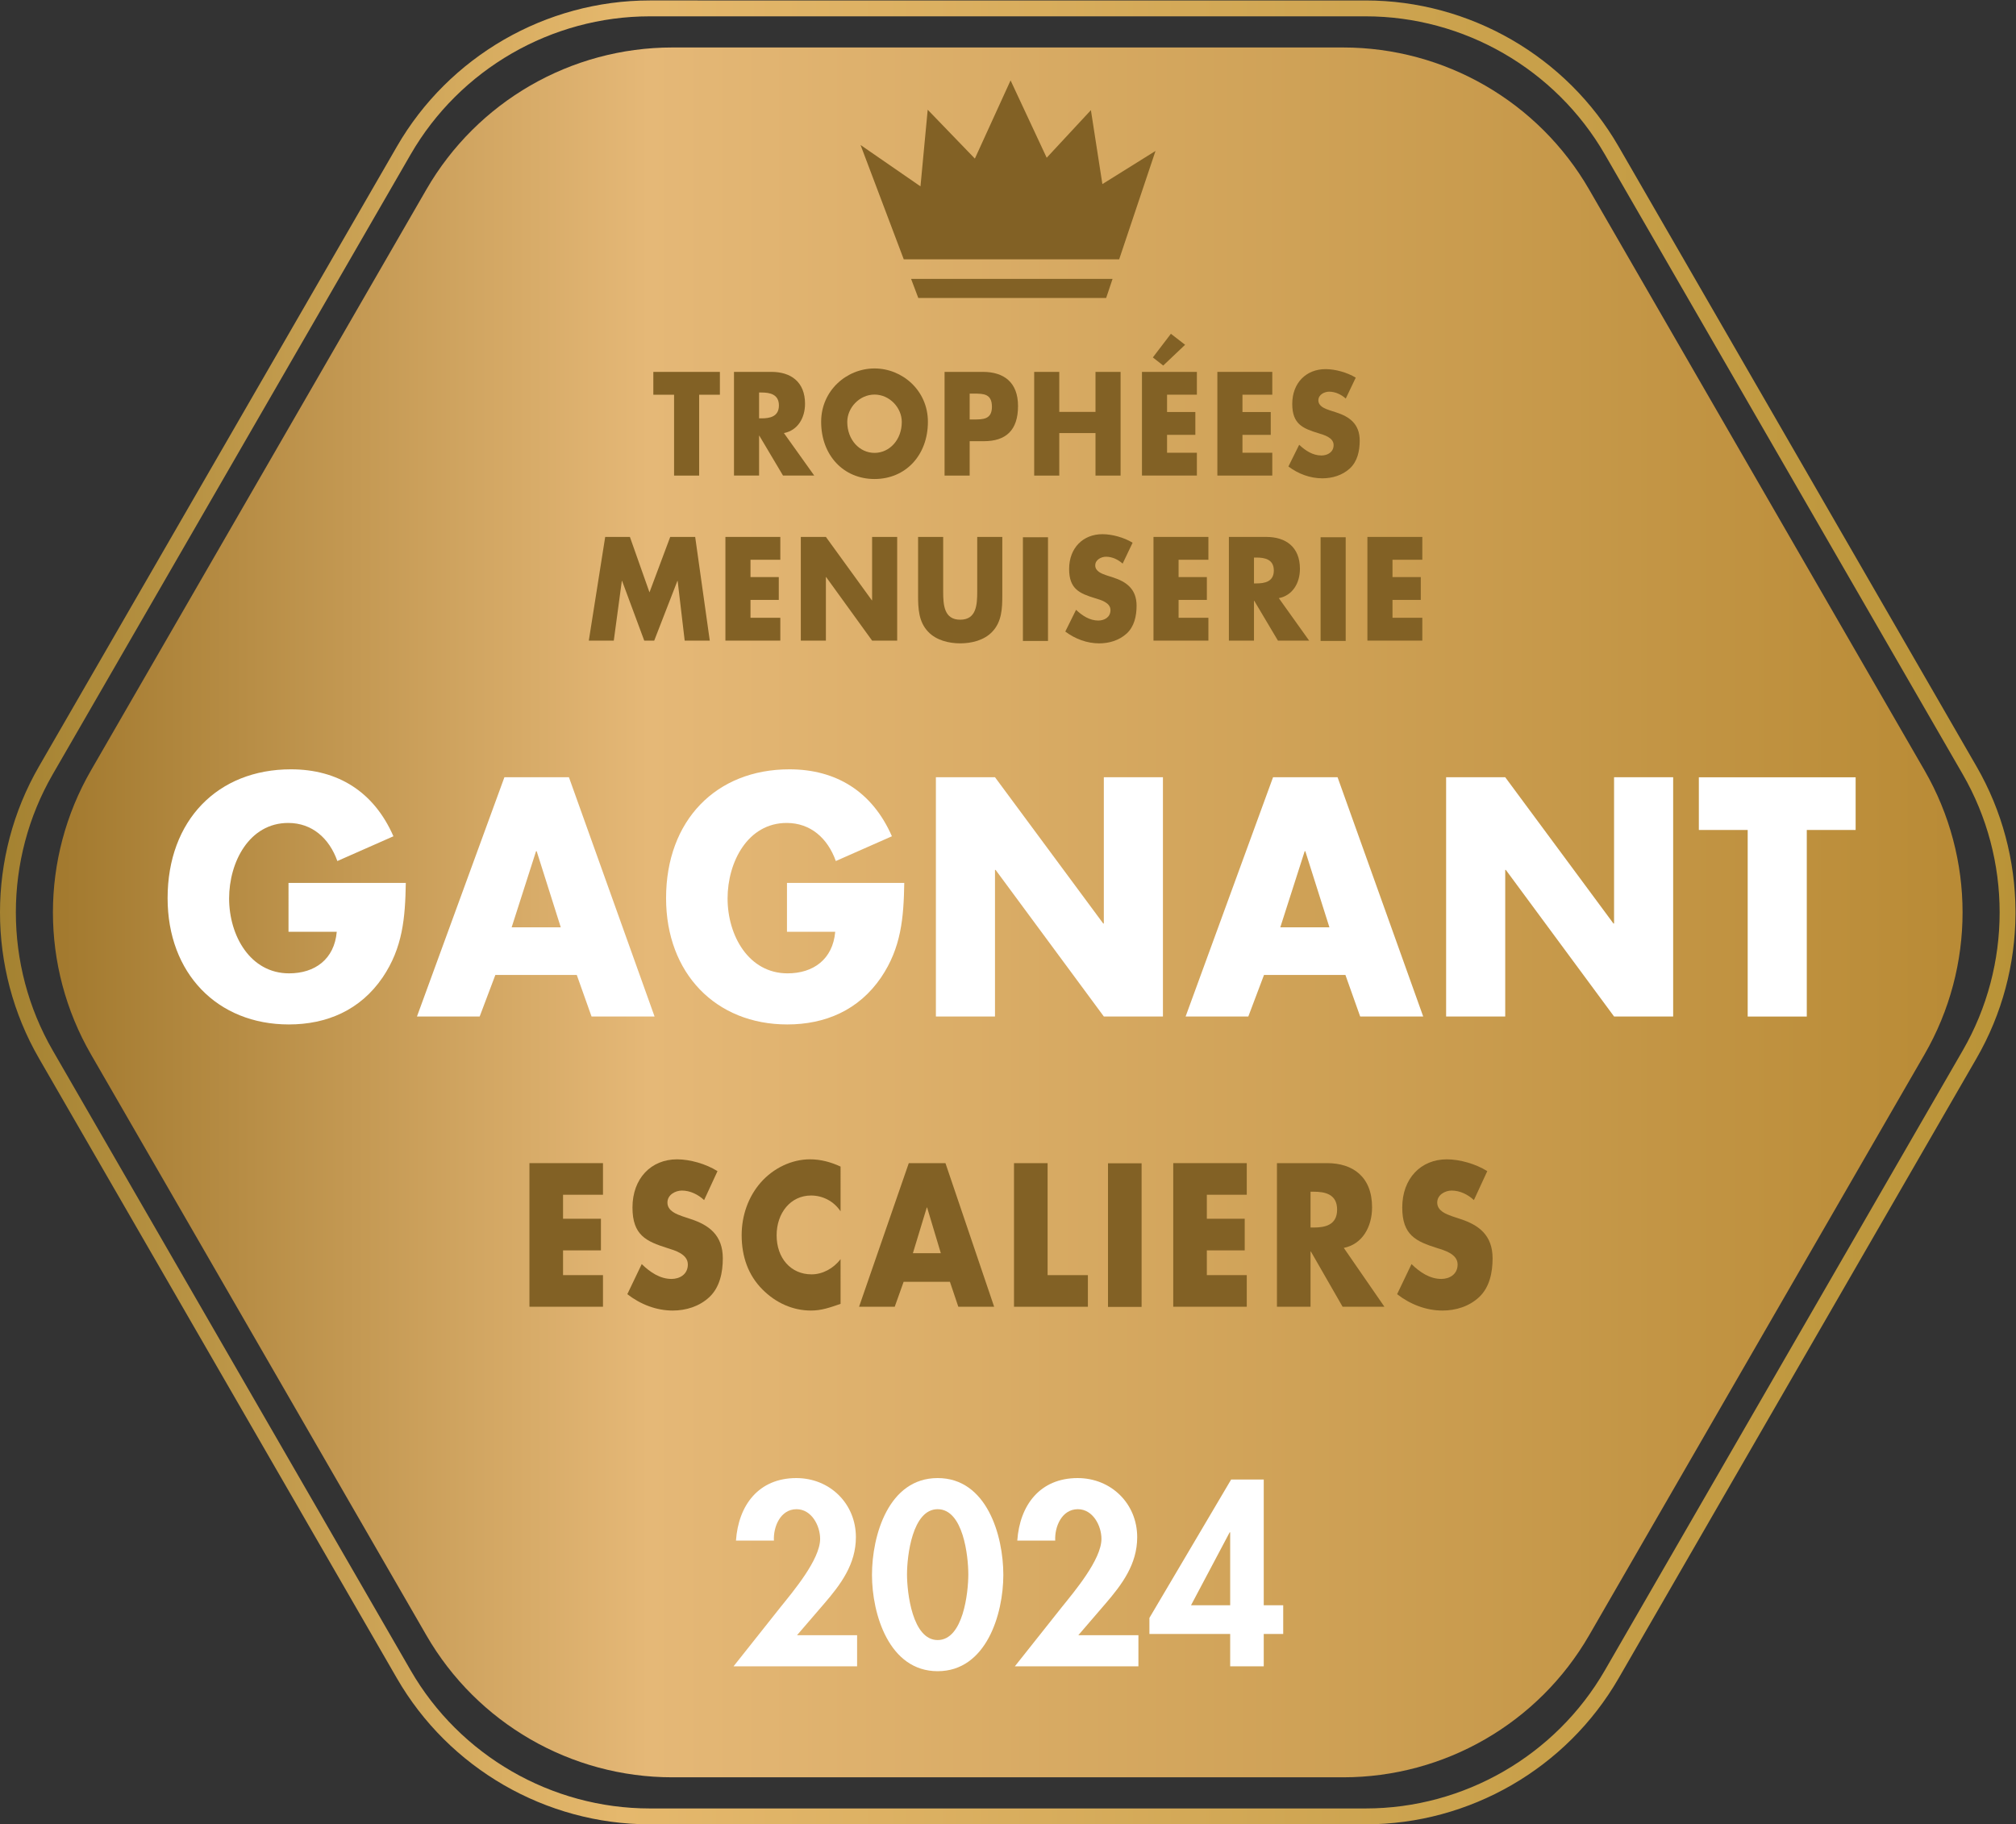 <?xml version="1.0" encoding="UTF-8" standalone="no"?>
<!-- Created with Inkscape (http://www.inkscape.org/) -->

<svg
   version="1.1"
   id="svg1"
   width="254.045"
   height="229.9"
   viewBox="0 0 254.045 229.9"
   sodipodi:docname="winnaar_trappen_fr.svg"
   inkscape:version="1.3.2 (091e20e, 2023-11-25, custom)"
   xmlns:inkscape="http://www.inkscape.org/namespaces/inkscape"
   xmlns:sodipodi="http://sodipodi.sourceforge.net/DTD/sodipodi-0.dtd"
   xmlns="http://www.w3.org/2000/svg"
   xmlns:svg="http://www.w3.org/2000/svg">
  <rect x="0" y="0" width="254.045" height="229.9" fill="#333333" stroke="none"/>
  <defs
     id="defs1">
    <linearGradient
       x1="0"
       y1="0"
       x2="1"
       y2="0"
       gradientUnits="userSpaceOnUse"
       gradientTransform="matrix(180.526,0,0,-180.526,5.004,86.212)"
       spreadMethod="pad"
       id="linearGradient3">
      <stop
         style="stop-opacity:1;stop-color:#a37a2f"
         offset="0"
         id="stop1" />
      <stop
         style="stop-opacity:1;stop-color:#e5b877"
         offset="0.31"
         id="stop2" />
      <stop
         style="stop-opacity:1;stop-color:#b98b36"
         offset="1"
         id="stop3" />
    </linearGradient>
    <linearGradient
       x1="0"
       y1="0"
       x2="1"
       y2="0"
       gradientUnits="userSpaceOnUse"
       gradientTransform="matrix(190.534,0,0,-190.534,0,86.212)"
       spreadMethod="pad"
       id="linearGradient6">
      <stop
         style="stop-opacity:1;stop-color:#a38130"
         offset="0"
         id="stop4" />
      <stop
         style="stop-opacity:1;stop-color:#e5b86d"
         offset="0.31"
         id="stop5" />
      <stop
         style="stop-opacity:1;stop-color:#b99337"
         offset="1"
         id="stop6" />
    </linearGradient>
    <clipPath
       clipPathUnits="userSpaceOnUse"
       id="clipPath8">
      <path
         d="M 0,172.425 H 190.534 V 0 H 0 Z"
         transform="translate(-38.353,-88.976)"
         id="path8" />
    </clipPath>
    <clipPath
       clipPathUnits="userSpaceOnUse"
       id="clipPath10">
      <path
         d="M 0,172.425 H 190.534 V 0 H 0 Z"
         transform="translate(-50.721,-91.976)"
         id="path10" />
    </clipPath>
    <clipPath
       clipPathUnits="userSpaceOnUse"
       id="clipPath12">
      <path
         d="M 0,172.425 H 190.534 V 0 H 0 Z"
         transform="translate(-85.463,-88.976)"
         id="path12" />
    </clipPath>
    <clipPath
       clipPathUnits="userSpaceOnUse"
       id="clipPath14">
      <path
         d="M 0,172.425 H 190.534 V 0 H 0 Z"
         transform="translate(-88.452,-98.966)"
         id="path14" />
    </clipPath>
    <clipPath
       clipPathUnits="userSpaceOnUse"
       id="clipPath16">
      <path
         d="M 0,172.425 H 190.534 V 0 H 0 Z"
         transform="translate(-123.366,-91.976)"
         id="path16" />
    </clipPath>
    <clipPath
       clipPathUnits="userSpaceOnUse"
       id="clipPath18">
      <path
         d="M 0,172.425 H 190.534 V 0 H 0 Z"
         transform="translate(-136.674,-98.966)"
         id="path18" />
    </clipPath>
    <clipPath
       clipPathUnits="userSpaceOnUse"
       id="clipPath20">
      <path
         d="M 0,172.425 H 190.534 V 0 H 0 Z"
         transform="translate(-170.761,-76.346)"
         id="path20" />
    </clipPath>
    <clipPath
       clipPathUnits="userSpaceOnUse"
       id="clipPath22">
      <path
         d="M 0,172.425 H 190.534 V 0 H 0 Z"
         transform="translate(-81.005,-17.874)"
         id="path22" />
    </clipPath>
    <clipPath
       clipPathUnits="userSpaceOnUse"
       id="clipPath24">
      <path
         d="M 0,172.425 H 190.534 V 0 H 0 Z"
         transform="translate(-85.722,-23.622)"
         id="path24" />
    </clipPath>
    <clipPath
       clipPathUnits="userSpaceOnUse"
       id="clipPath26">
      <path
         d="M 0,172.425 H 190.534 V 0 H 0 Z"
         transform="translate(-107.593,-17.874)"
         id="path26" />
    </clipPath>
    <clipPath
       clipPathUnits="userSpaceOnUse"
       id="clipPath28">
      <path
         d="M 0,172.425 H 190.534 V 0 H 0 Z"
         transform="translate(-116.265,-27.601)"
         id="path28" />
    </clipPath>
    <clipPath
       clipPathUnits="userSpaceOnUse"
       id="clipPath30">
      <path
         d="M 0,172.425 H 190.534 V 0 H 0 Z"
         transform="translate(-66.078,-127.475)"
         id="path30" />
    </clipPath>
    <clipPath
       clipPathUnits="userSpaceOnUse"
       id="clipPath32">
      <path
         d="M 0,172.425 H 190.534 V 0 H 0 Z"
         transform="translate(-71.741,-132.883)"
         id="path32" />
    </clipPath>
    <clipPath
       clipPathUnits="userSpaceOnUse"
       id="clipPath34">
      <path
         d="M 0,172.425 H 190.534 V 0 H 0 Z"
         transform="translate(-80.076,-132.546)"
         id="path34" />
    </clipPath>
    <clipPath
       clipPathUnits="userSpaceOnUse"
       id="clipPath36">
      <path
         d="M 0,172.425 H 190.534 V 0 H 0 Z"
         transform="translate(-91.644,-132.78)"
         id="path36" />
    </clipPath>
    <clipPath
       clipPathUnits="userSpaceOnUse"
       id="clipPath38">
      <path
         d="M 0,172.425 H 190.534 V 0 H 0 Z"
         transform="translate(-103.536,-133.494)"
         id="path38" />
    </clipPath>
    <clipPath
       clipPathUnits="userSpaceOnUse"
       id="clipPath40">
      <path
         d="M 0,172.425 H 190.534 V 0 H 0 Z"
         transform="translate(-109.936,-137.876)"
         id="path40" />
    </clipPath>
    <clipPath
       clipPathUnits="userSpaceOnUse"
       id="clipPath42">
      <path
         d="M 0,172.425 H 190.534 V 0 H 0 Z"
         transform="translate(-117.426,-135.119)"
         id="path42" />
    </clipPath>
    <clipPath
       clipPathUnits="userSpaceOnUse"
       id="clipPath44">
      <path
         d="M 0,172.425 H 190.534 V 0 H 0 Z"
         transform="translate(-127.189,-134.756)"
         id="path44" />
    </clipPath>
    <clipPath
       clipPathUnits="userSpaceOnUse"
       id="clipPath46">
      <path
         d="M 0,172.425 H 190.534 V 0 H 0 Z"
         transform="translate(-57.197,-121.677)"
         id="path46" />
    </clipPath>
    <clipPath
       clipPathUnits="userSpaceOnUse"
       id="clipPath48">
      <path
         d="M 0,172.425 H 190.534 V 0 H 0 Z"
         transform="translate(-70.931,-119.52)"
         id="path48" />
    </clipPath>
    <clipPath
       clipPathUnits="userSpaceOnUse"
       id="clipPath50">
      <path
         d="M 0,172.425 H 190.534 V 0 H 0 Z"
         transform="translate(-75.685,-121.677)"
         id="path50" />
    </clipPath>
    <clipPath
       clipPathUnits="userSpaceOnUse"
       id="clipPath52">
      <path
         d="M 0,172.425 H 190.534 V 0 H 0 Z"
         transform="translate(-94.729,-121.677)"
         id="path52" />
    </clipPath>
    <clipPath
       clipPathUnits="userSpaceOnUse"
       id="clipPath54">
      <path
         d="M 0,172.425 H 190.534 V 0 H 0 Z"
         id="path54" />
    </clipPath>
    <clipPath
       clipPathUnits="userSpaceOnUse"
       id="clipPath56">
      <path
         d="M 0,172.425 H 190.534 V 0 H 0 Z"
         transform="translate(-106.102,-119.156)"
         id="path56" />
    </clipPath>
    <clipPath
       clipPathUnits="userSpaceOnUse"
       id="clipPath58">
      <path
         d="M 0,172.425 H 190.534 V 0 H 0 Z"
         transform="translate(-111.389,-119.52)"
         id="path58" />
    </clipPath>
    <clipPath
       clipPathUnits="userSpaceOnUse"
       id="clipPath60">
      <path
         d="M 0,172.425 H 190.534 V 0 H 0 Z"
         transform="translate(-118.515,-117.283)"
         id="path60" />
    </clipPath>
    <clipPath
       clipPathUnits="userSpaceOnUse"
       id="clipPath62">
      <path
         d="M 0,172.425 H 190.534 V 0 H 0 Z"
         id="path62" />
    </clipPath>
    <clipPath
       clipPathUnits="userSpaceOnUse"
       id="clipPath64">
      <path
         d="M 0,172.425 H 190.534 V 0 H 0 Z"
         transform="translate(-131.607,-119.52)"
         id="path64" />
    </clipPath>
    <clipPath
       clipPathUnits="userSpaceOnUse"
       id="clipPath66">
      <path
         d="M 0,172.425 H 190.534 V 0 H 0 Z"
         transform="translate(-53.214,-59.504)"
         id="path66" />
    </clipPath>
    <clipPath
       clipPathUnits="userSpaceOnUse"
       id="clipPath68">
      <path
         d="M 0,172.425 H 190.534 V 0 H 0 Z"
         transform="translate(-66.547,-58.999)"
         id="path68" />
    </clipPath>
    <clipPath
       clipPathUnits="userSpaceOnUse"
       id="clipPath70">
      <path
         d="M 0,172.425 H 190.534 V 0 H 0 Z"
         transform="translate(-79.442,-57.937)"
         id="path70" />
    </clipPath>
    <clipPath
       clipPathUnits="userSpaceOnUse"
       id="clipPath72">
      <path
         d="M 0,172.425 H 190.534 V 0 H 0 Z"
         transform="translate(-87.623,-58.297)"
         id="path72" />
    </clipPath>
    <clipPath
       clipPathUnits="userSpaceOnUse"
       id="clipPath74">
      <path
         d="M 0,172.425 H 190.534 V 0 H 0 Z"
         transform="translate(-99.011,-51.905)"
         id="path74" />
    </clipPath>
    <clipPath
       clipPathUnits="userSpaceOnUse"
       id="clipPath76">
      <path
         d="M 0,172.425 H 190.534 V 0 H 0 Z"
         id="path76" />
    </clipPath>
    <clipPath
       clipPathUnits="userSpaceOnUse"
       id="clipPath78">
      <path
         d="M 0,172.425 H 190.534 V 0 H 0 Z"
         transform="translate(-114.06,-59.504)"
         id="path78" />
    </clipPath>
    <clipPath
       clipPathUnits="userSpaceOnUse"
       id="clipPath80">
      <path
         d="M 0,172.425 H 190.534 V 0 H 0 Z"
         transform="translate(-123.86,-56.406)"
         id="path80" />
    </clipPath>
    <clipPath
       clipPathUnits="userSpaceOnUse"
       id="clipPath82">
      <path
         d="M 0,172.425 H 190.534 V 0 H 0 Z"
         transform="translate(-139.301,-58.999)"
         id="path82" />
    </clipPath>
    <clipPath
       clipPathUnits="userSpaceOnUse"
       id="clipPath84">
      <path
         d="M 0,172.425 H 190.534 V 0 H 0 Z"
         transform="translate(-86.107,-146.067)"
         id="path84" />
    </clipPath>
    <clipPath
       clipPathUnits="userSpaceOnUse"
       id="clipPath86">
      <path
         d="M 0,172.425 H 190.534 V 0 H 0 Z"
         transform="translate(-105.774,-147.916)"
         id="path86" />
    </clipPath>
  </defs>
  <sodipodi:namedview
     id="namedview1"
     pagecolor="#ffffff"
     bordercolor="#000000"
     borderopacity="0.25"
     inkscape:showpageshadow="2"
     inkscape:pageopacity="0.0"
     inkscape:pagecheckerboard="0"
     inkscape:deskcolor="#d1d1d1"
     inkscape:zoom="3.5363202"
     inkscape:cx="127.10953"
     inkscape:cy="114.95"
     inkscape:window-width="1920"
     inkscape:window-height="1009"
     inkscape:window-x="1912"
     inkscape:window-y="-8"
     inkscape:window-maximized="1"
     inkscape:current-layer="layer-MC0">
    <inkscape:page
       x="0"
       y="0"
       inkscape:label="1"
       id="page1"
       width="254.045"
       height="229.9"
       margin="0"
       bleed="0" />
  </sodipodi:namedview>
  <g
     id="layer-MC0"
     inkscape:groupmode="layer"
     inkscape:label="Laag 1">
    <path
       id="path3"
       d="m 63.563,167.98 c -9.594,0 -18.46,-5.119 -23.257,-13.428 v 0 L 8.602,99.64 c -4.798,-8.309 -4.798,-18.546 0,-26.855 v 0 L 40.306,17.872 C 45.103,9.563 53.969,4.444 63.563,4.444 v 0 h 63.407 c 9.595,0 18.461,5.119 23.258,13.428 v 0 l 31.704,54.913 c 4.797,8.309 4.797,18.546 0,26.855 v 0 l -31.704,54.912 c -4.797,8.309 -13.663,13.428 -23.258,13.428 v 0 z"
       transform="matrix(1.333,0,0,-1.333,0,229.9)"
       style="fill:url(#linearGradient3);stroke:none" />
    <path
       id="path6"
       d="m 61.43,172.425 c -9.831,0 -18.991,-5.29 -23.906,-13.803 v 0 L 3.686,100.015 c -4.915,-8.514 -4.915,-19.091 0,-27.605 v 0 L 37.524,13.802 C 42.439,5.289 51.599,0 61.43,0 v 0 h 67.673 c 9.832,0 18.992,5.289 23.908,13.802 v 0 l 33.836,58.608 c 2.433,4.212 3.661,8.93 3.687,13.654 v 0 0.297 c -0.026,4.723 -1.254,9.441 -3.687,13.654 v 0 l -33.836,58.607 c -4.916,8.513 -14.076,13.803 -23.908,13.803 v 0 z M 38.822,14.553 4.985,73.16 c -4.648,8.051 -4.648,18.054 0,26.106 v 0 l 33.837,58.606 c 4.648,8.051 13.311,13.052 22.608,13.052 v 0 h 67.673 c 9.297,0 17.961,-5.001 22.609,-13.052 v 0 l 33.836,-58.606 c 4.649,-8.052 4.649,-18.055 0,-26.106 v 0 L 151.712,14.553 C 147.064,6.502 138.4,1.5 129.103,1.5 v 0 H 61.43 c -9.297,0 -17.96,5.002 -22.608,13.053"
       transform="matrix(1.333,0,0,-1.333,0,229.9)"
       style="fill:url(#linearGradient6);stroke:none" />
    <path
       id="path7"
       d="m 0,0 c -0.057,-3.3 -0.285,-6.12 -2.194,-8.939 -2.11,-3.09 -5.274,-4.44 -8.866,-4.44 -6.754,0 -11.458,4.83 -11.458,11.939 0,7.35 4.732,12.18 11.659,12.18 4.418,0 7.838,-2.1 9.69,-6.33 L -6.471,2.07 c -0.769,2.16 -2.393,3.6 -4.645,3.6 -3.677,0 -5.587,-3.69 -5.587,-7.14 0,-3.509 1.995,-7.079 5.672,-7.079 2.423,0 4.276,1.32 4.504,3.929 h -4.561 V 0 Z"
       style="fill:#ffffff;fill-opacity:1;fill-rule:nonzero;stroke:none"
       transform="matrix(1.333,0,0,-1.333,51.137,111.266)"
       clip-path="url(#clipPath8)" />
    <path
       id="path9"
       d="M 0,0 H -0.058 L -2.366,-7.2 H 2.28 Z m -3.905,-11.7 -1.483,-3.929 h -5.928 L -3.05,6.99 h 6.1 l 8.095,-22.619 H 5.187 L 3.791,-11.7 Z"
       style="fill:#ffffff;fill-opacity:1;fill-rule:nonzero;stroke:none"
       transform="matrix(1.333,0,0,-1.333,67.628,107.266)"
       clip-path="url(#clipPath10)" />
    <path
       id="path11"
       d="m 0,0 c -0.057,-3.3 -0.285,-6.12 -2.194,-8.939 -2.11,-3.09 -5.274,-4.44 -8.866,-4.44 -6.754,0 -11.458,4.83 -11.458,11.939 0,7.35 4.732,12.18 11.659,12.18 4.418,0 7.838,-2.1 9.69,-6.33 L -6.471,2.07 c -0.769,2.16 -2.393,3.6 -4.645,3.6 -3.677,0 -5.587,-3.69 -5.587,-7.14 0,-3.509 1.995,-7.079 5.672,-7.079 2.423,0 4.276,1.32 4.504,3.929 h -4.561 V 0 Z"
       style="fill:#ffffff;fill-opacity:1;fill-rule:nonzero;stroke:none"
       transform="matrix(1.333,0,0,-1.333,113.951,111.266)"
       clip-path="url(#clipPath12)" />
    <path
       id="path13"
       d="m 0,0 h 5.587 l 10.232,-13.83 h 0.057 V 0 h 5.587 V -22.619 H 15.876 L 5.644,-8.76 H 5.587 V -22.619 H 0 Z"
       style="fill:#ffffff;fill-opacity:1;fill-rule:nonzero;stroke:none"
       transform="matrix(1.333,0,0,-1.333,117.936,97.946)"
       clip-path="url(#clipPath14)" />
    <path
       id="path15"
       d="M 0,0 H -0.058 L -2.366,-7.2 H 2.28 Z m -3.905,-11.7 -1.483,-3.929 h -5.928 L -3.05,6.99 h 6.1 l 8.095,-22.619 H 5.187 L 3.791,-11.7 Z"
       style="fill:#ffffff;fill-opacity:1;fill-rule:nonzero;stroke:none"
       transform="matrix(1.333,0,0,-1.333,164.488,107.266)"
       clip-path="url(#clipPath16)" />
    <path
       id="path17"
       d="m 0,0 h 5.587 l 10.232,-13.83 h 0.057 V 0 h 5.587 V -22.619 H 15.876 L 5.644,-8.76 H 5.587 V -22.619 H 0 Z"
       style="fill:#ffffff;fill-opacity:1;fill-rule:nonzero;stroke:none"
       transform="matrix(1.333,0,0,-1.333,182.232,97.946)"
       clip-path="url(#clipPath18)" />
    <path
       id="path19"
       d="m 0,0 h -5.586 v 17.639 h -4.618 v 4.98 H 4.618 v -4.98 H 0 Z"
       style="fill:#ffffff;fill-opacity:1;fill-rule:nonzero;stroke:none"
       transform="matrix(1.333,0,0,-1.333,227.681,128.105)"
       clip-path="url(#clipPath20)" />
    <path
       id="path21"
       d="m 0,0 v -2.943 h -11.681 l 4.415,5.565 c 1.219,1.517 3.771,4.529 3.771,6.484 0,1.242 -0.805,2.806 -2.231,2.806 -1.517,0 -2.207,-1.656 -2.138,-2.967 h -3.587 c 0.229,3.334 2.138,5.91 5.703,5.91 3.173,0 5.634,-2.415 5.634,-5.588 0,-2.553 -1.426,-4.461 -3.013,-6.301 L -5.68,0 Z"
       style="fill:#ffffff;fill-opacity:1;fill-rule:nonzero;stroke:none"
       transform="matrix(1.333,0,0,-1.333,108.007,206.068)"
       clip-path="url(#clipPath22)" />
    <path
       id="path23"
       d="m 0,0 c 0,-1.725 0.506,-6.208 2.897,-6.208 2.415,0 2.898,4.483 2.898,6.208 0,1.748 -0.483,6.163 -2.898,6.163 C 0.506,6.163 0,1.748 0,0 m 9.106,-0.046 c 0,-3.702 -1.609,-9.106 -6.209,-9.106 -4.598,0 -6.208,5.404 -6.208,9.106 0,3.725 1.564,9.152 6.208,9.152 4.646,0 6.209,-5.427 6.209,-9.152"
       style="fill:#ffffff;fill-opacity:1;fill-rule:nonzero;stroke:none"
       transform="matrix(1.333,0,0,-1.333,114.296,198.404)"
       clip-path="url(#clipPath24)" />
    <path
       id="path25"
       d="m 0,0 v -2.943 h -11.682 l 4.415,5.565 c 1.219,1.517 3.772,4.529 3.772,6.484 0,1.242 -0.805,2.806 -2.231,2.806 -1.517,0 -2.208,-1.656 -2.138,-2.967 h -3.587 c 0.229,3.334 2.138,5.91 5.702,5.91 3.174,0 5.634,-2.415 5.634,-5.588 0,-2.553 -1.426,-4.461 -3.013,-6.301 L -5.68,0 Z"
       style="fill:#ffffff;fill-opacity:1;fill-rule:nonzero;stroke:none"
       transform="matrix(1.333,0,0,-1.333,143.457,206.068)"
       clip-path="url(#clipPath26)" />
    <path
       id="path27"
       d="M 0,0 H -0.046 L -3.702,-6.898 H 0 Z M 5.013,-6.898 V -9.612 H 3.173 V -12.67 H 0 v 3.058 h -7.635 v 1.518 L 0.092,4.99 H 3.173 V -6.898 Z"
       style="fill:#ffffff;fill-opacity:1;fill-rule:nonzero;stroke:none"
       transform="matrix(1.333,0,0,-1.333,155.02,193.099)"
       clip-path="url(#clipPath28)" />
    <path
       id="path29"
       d="M 0,0 H -2.371 V 7.644 H -4.332 V 9.802 H 1.96 V 7.644 H 0 Z"
       style="fill:#826125;fill-opacity:1;fill-rule:nonzero;stroke:none"
       transform="matrix(1.333,0,0,-1.333,88.104,59.933)"
       clip-path="url(#clipPath30)" />
    <path
       id="path31"
       d="m 0,0 h 0.229 c 0.775,0 1.646,0.156 1.646,1.222 0,1.066 -0.871,1.222 -1.646,1.222 H 0 Z M 5.215,-5.408 H 2.263 l -2.24,3.77 H 0 v -3.77 h -2.372 v 9.802 h 3.545 c 1.804,0 3.171,-0.923 3.171,-3.016 0,-1.352 -0.702,-2.522 -1.997,-2.769 z"
       style="fill:#826125;fill-opacity:1;fill-rule:nonzero;stroke:none"
       transform="matrix(1.333,0,0,-1.333,95.655,52.722)"
       clip-path="url(#clipPath32)" />
    <path
       id="path33"
       d="m 0,0 c 0,-1.69 1.161,-2.925 2.577,-2.925 1.416,0 2.577,1.235 2.577,2.925 0,1.352 -1.161,2.587 -2.577,2.587 C 1.161,2.587 0,1.352 0,0 m 7.623,0.013 c 0,-3.172 -2.117,-5.409 -5.046,-5.409 -2.928,0 -5.046,2.237 -5.046,5.409 0,2.964 2.42,5.044 5.046,5.044 2.626,0 5.046,-2.08 5.046,-5.044"
       style="fill:#826125;fill-opacity:1;fill-rule:nonzero;stroke:none"
       transform="matrix(1.333,0,0,-1.333,106.768,53.173)"
       clip-path="url(#clipPath34)" />
    <path
       id="path35"
       d="m 0,0 h 0.398 c 0.86,0 1.707,0 1.707,1.196 0,1.235 -0.787,1.248 -1.707,1.248 H 0 Z m -2.372,4.498 h 3.63 c 1.96,0 3.315,-0.975 3.315,-3.224 0,-2.314 -1.161,-3.328 -3.23,-3.328 H 0 v -3.25 h -2.372 z"
       style="fill:#826125;fill-opacity:1;fill-rule:nonzero;stroke:none"
       transform="matrix(1.333,0,0,-1.333,122.191,52.861)"
       clip-path="url(#clipPath36)" />
    <path
       id="path37"
       d="M 0,0 V 3.783 H 2.372 V -6.019 H 0 v 4.017 h -3.424 v -4.017 h -2.372 v 9.802 h 2.372 l 0,-3.783 z"
       style="fill:#826125;fill-opacity:1;fill-rule:nonzero;stroke:none"
       transform="matrix(1.333,0,0,-1.333,138.048,51.908)"
       clip-path="url(#clipPath38)" />
    <path
       id="path39"
       d="M 0,0 -0.98,0.767 0.726,3.003 2.069,1.963 Z M 0.363,-2.756 V -4.394 H 3.037 V -6.552 H 0.363 v -1.69 h 2.82 V -10.4 h -5.192 v 9.802 h 5.192 v -2.158 z"
       style="fill:#826125;fill-opacity:1;fill-rule:nonzero;stroke:none"
       transform="matrix(1.333,0,0,-1.333,146.582,46.066)"
       clip-path="url(#clipPath40)" />
    <path
       id="path41"
       d="M 0,0 V -1.638 H 2.674 V -3.796 H 0 v -1.69 H 2.819 V -7.644 H -2.372 V 2.158 H 2.819 V 0 Z"
       style="fill:#826125;fill-opacity:1;fill-rule:nonzero;stroke:none"
       transform="matrix(1.333,0,0,-1.333,156.568,49.741)"
       clip-path="url(#clipPath42)" />
    <path
       id="path43"
       d="m 0,0 c -0.436,0.39 -0.992,0.65 -1.573,0.65 -0.436,0 -1.017,-0.273 -1.017,-0.819 0,-0.572 0.642,-0.793 1.053,-0.936 L -0.932,-1.3 c 1.271,-0.403 2.25,-1.092 2.25,-2.678 0,-0.975 -0.217,-1.976 -0.943,-2.639 -0.714,-0.65 -1.67,-0.924 -2.59,-0.924 -1.149,0 -2.274,0.416 -3.206,1.119 l 1.017,2.054 c 0.592,-0.559 1.294,-1.014 2.104,-1.014 0.557,0 1.151,0.299 1.151,0.988 0,0.715 -0.932,0.962 -1.441,1.118 -1.488,0.455 -2.469,0.871 -2.469,2.769 0,1.989 1.32,3.289 3.147,3.289 0.92,0 2.045,-0.312 2.855,-0.806 z"
       style="fill:#826125;fill-opacity:1;fill-rule:nonzero;stroke:none"
       transform="matrix(1.333,0,0,-1.333,169.586,50.226)"
       clip-path="url(#clipPath44)" />
    <path
       id="path45"
       d="M 0,0 H 2.336 L 4.187,-5.239 6.147,0 h 2.36 l 1.38,-9.802 H 7.515 L 6.85,-4.16 H 6.825 L 4.635,-9.802 H 3.691 L 1.598,-4.16 H 1.573 L 0.812,-9.802 h -2.361 z"
       style="fill:#826125;fill-opacity:1;fill-rule:nonzero;stroke:none"
       transform="matrix(1.333,0,0,-1.333,76.263,67.663)"
       clip-path="url(#clipPath46)" />
    <path
       id="path47"
       d="M 0,0 V -1.638 H 2.674 V -3.796 H 0 v -1.69 H 2.819 V -7.645 H -2.372 V 2.158 H 2.819 V 0 Z"
       style="fill:#826125;fill-opacity:1;fill-rule:nonzero;stroke:none"
       transform="matrix(1.333,0,0,-1.333,94.574,70.54)"
       clip-path="url(#clipPath48)" />
    <path
       id="path49"
       d="M 0,0 H 2.372 L 6.716,-5.993 H 6.74 V 0 H 9.111 V -9.802 H 6.74 L 2.396,-3.796 H 2.372 V -9.802 H 0 Z"
       style="fill:#826125;fill-opacity:1;fill-rule:nonzero;stroke:none"
       transform="matrix(1.333,0,0,-1.333,100.913,67.663)"
       clip-path="url(#clipPath50)" />
    <path
       id="path51"
       d="m 0,0 v -5.512 c 0,-1.261 -0.048,-2.509 -0.955,-3.458 -0.763,-0.806 -1.961,-1.092 -3.025,-1.092 -1.065,0 -2.263,0.286 -3.026,1.092 -0.907,0.949 -0.956,2.197 -0.956,3.458 V 0 h 2.372 v -5.161 c 0,-1.274 0.085,-2.665 1.61,-2.665 1.524,0 1.609,1.391 1.609,2.665 l 0,5.161 z"
       style="fill:#826125;fill-opacity:1;fill-rule:nonzero;stroke:none"
       transform="matrix(1.333,0,0,-1.333,126.305,67.663)"
       clip-path="url(#clipPath52)" />
    <path
       id="path53"
       d="M 99.072,111.875 H 96.7 v 9.802 h 2.372 z"
       style="fill:#826125;fill-opacity:1;fill-rule:nonzero;stroke:none"
       transform="matrix(1.333,0,0,-1.333,0,229.9)"
       clip-path="url(#clipPath54)" />
    <path
       id="path55"
       d="m 0,0 c -0.436,0.39 -0.992,0.65 -1.573,0.65 -0.436,0 -1.017,-0.273 -1.017,-0.819 0,-0.572 0.642,-0.793 1.053,-0.936 L -0.932,-1.3 c 1.271,-0.403 2.25,-1.092 2.25,-2.678 0,-0.975 -0.217,-1.976 -0.943,-2.639 -0.714,-0.65 -1.67,-0.923 -2.59,-0.923 -1.149,0 -2.274,0.416 -3.206,1.118 l 1.017,2.054 c 0.592,-0.559 1.294,-1.014 2.104,-1.014 0.557,0 1.151,0.299 1.151,0.988 0,0.715 -0.932,0.962 -1.441,1.118 -1.488,0.455 -2.469,0.871 -2.469,2.769 0,1.989 1.32,3.289 3.147,3.289 0.92,0 2.045,-0.312 2.855,-0.806 z"
       style="fill:#826125;fill-opacity:1;fill-rule:nonzero;stroke:none"
       transform="matrix(1.333,0,0,-1.333,141.469,71.026)"
       clip-path="url(#clipPath56)" />
    <path
       id="path57"
       d="M 0,0 V -1.638 H 2.674 V -3.796 H 0 v -1.69 H 2.819 V -7.645 H -2.372 V 2.158 H 2.819 V 0 Z"
       style="fill:#826125;fill-opacity:1;fill-rule:nonzero;stroke:none"
       transform="matrix(1.333,0,0,-1.333,148.518,70.54)"
       clip-path="url(#clipPath58)" />
    <path
       id="path59"
       d="m 0,0 h 0.229 c 0.775,0 1.646,0.156 1.646,1.222 0,1.066 -0.871,1.222 -1.646,1.222 H 0 Z M 5.215,-5.408 H 2.263 l -2.24,3.77 H 0 v -3.77 h -2.372 v 9.802 h 3.545 c 1.804,0 3.171,-0.923 3.171,-3.016 0,-1.352 -0.702,-2.522 -1.997,-2.769 z"
       style="fill:#826125;fill-opacity:1;fill-rule:nonzero;stroke:none"
       transform="matrix(1.333,0,0,-1.333,158.02,73.522)"
       clip-path="url(#clipPath60)" />
    <path
       id="path61"
       d="m 127.214,111.875 h -2.372 v 9.802 h 2.372 z"
       style="fill:#826125;fill-opacity:1;fill-rule:nonzero;stroke:none"
       transform="matrix(1.333,0,0,-1.333,0,229.9)"
       clip-path="url(#clipPath62)" />
    <path
       id="path63"
       d="M 0,0 V -1.638 H 2.674 V -3.796 H 0 v -1.69 H 2.819 V -7.645 H -2.372 V 2.158 H 2.819 V 0 Z"
       style="fill:#826125;fill-opacity:1;fill-rule:nonzero;stroke:none"
       transform="matrix(1.333,0,0,-1.333,175.475,70.54)"
       clip-path="url(#clipPath64)" />
    <path
       id="path65"
       d="M 0,0 V -2.269 H 3.581 V -5.258 H 0 v -2.341 h 3.775 v -2.988 H -3.177 V 2.989 H 3.775 V 0 Z"
       style="fill:#826125;fill-opacity:1;fill-rule:nonzero;stroke:none"
       transform="matrix(1.333,0,0,-1.333,70.952,150.562)"
       clip-path="url(#clipPath66)" />
    <path
       id="path67"
       d="m 0,0 c -0.583,0.54 -1.329,0.9 -2.106,0.9 -0.583,0 -1.362,-0.378 -1.362,-1.134 0,-0.792 0.859,-1.099 1.41,-1.296 l 0.81,-0.27 c 1.702,-0.559 3.015,-1.513 3.015,-3.71 0,-1.35 -0.292,-2.737 -1.265,-3.655 -0.956,-0.9 -2.235,-1.278 -3.468,-1.278 -1.539,0 -3.046,0.576 -4.294,1.548 l 1.362,2.845 c 0.794,-0.774 1.733,-1.404 2.819,-1.404 0.746,0 1.54,0.414 1.54,1.368 0,0.99 -1.248,1.333 -1.929,1.548 -1.993,0.631 -3.305,1.207 -3.305,3.836 0,2.755 1.766,4.555 4.212,4.555 1.232,0 2.74,-0.432 3.825,-1.116 z"
       style="fill:#826125;fill-opacity:1;fill-rule:nonzero;stroke:none"
       transform="matrix(1.333,0,0,-1.333,88.729,151.234)"
       clip-path="url(#clipPath68)" />
    <path
       id="path69"
       d="m 0,0 c -0.647,0.973 -1.701,1.495 -2.787,1.495 -1.944,0 -3.257,-1.657 -3.257,-3.764 0,-2.142 1.329,-3.69 3.306,-3.69 1.037,0 2.074,0.558 2.738,1.44 L 0,-8.75 c -1.053,-0.36 -1.814,-0.63 -2.803,-0.63 -1.702,0 -3.322,0.719 -4.586,1.998 -1.345,1.35 -1.961,3.115 -1.961,5.132 0,1.854 0.632,3.637 1.799,4.969 1.199,1.368 2.933,2.197 4.651,2.197 1.02,0 1.961,-0.252 2.9,-0.685 z"
       style="fill:#826125;fill-opacity:1;fill-rule:nonzero;stroke:none"
       transform="matrix(1.333,0,0,-1.333,105.923,152.651)"
       clip-path="url(#clipPath70)" />
    <path
       id="path71"
       d="m 0,0 h -0.033 l -1.313,-4.321 h 2.642 z m -2.221,-7.022 -0.842,-2.359 h -3.371 l 4.7,13.576 H 1.733 L 6.336,-9.381 H 2.949 l -0.794,2.359 z"
       style="fill:#826125;fill-opacity:1;fill-rule:nonzero;stroke:none"
       transform="matrix(1.333,0,0,-1.333,116.831,152.171)"
       clip-path="url(#clipPath72)" />
    <path
       id="path73"
       d="M 0,0 H 3.808 V -2.989 H -3.177 V 10.587 H 0 Z"
       style="fill:#826125;fill-opacity:1;fill-rule:nonzero;stroke:none"
       transform="matrix(1.333,0,0,-1.333,132.014,160.693)"
       clip-path="url(#clipPath74)" />
    <path
       id="path75"
       d="m 107.92,48.916 h -3.176 v 13.576 h 3.176 z"
       style="fill:#826125;fill-opacity:1;fill-rule:nonzero;stroke:none"
       transform="matrix(1.333,0,0,-1.333,0,229.9)"
       clip-path="url(#clipPath76)" />
    <path
       id="path77"
       d="M 0,0 V -2.269 H 3.581 V -5.258 H 0 v -2.341 h 3.775 v -2.988 H -3.176 V 2.989 H 3.775 V 0 Z"
       style="fill:#826125;fill-opacity:1;fill-rule:nonzero;stroke:none"
       transform="matrix(1.333,0,0,-1.333,152.079,150.562)"
       clip-path="url(#clipPath78)" />
    <path
       id="path79"
       d="m 0,0 h 0.308 c 1.037,0 2.204,0.216 2.204,1.692 0,1.477 -1.167,1.693 -2.204,1.693 H 0 Z M 6.984,-7.49 H 3.03 L 0.032,-2.269 H 0 V -7.49 H -3.176 V 6.086 h 4.748 c 2.414,0 4.245,-1.278 4.245,-4.177 0,-1.873 -0.939,-3.493 -2.673,-3.836 z"
       style="fill:#826125;fill-opacity:1;fill-rule:nonzero;stroke:none"
       transform="matrix(1.333,0,0,-1.333,165.147,154.691)"
       clip-path="url(#clipPath80)" />
    <path
       id="path81"
       d="m 0,0 c -0.584,0.54 -1.329,0.9 -2.107,0.9 -0.583,0 -1.361,-0.378 -1.361,-1.134 0,-0.792 0.859,-1.099 1.409,-1.296 l 0.811,-0.27 c 1.701,-0.559 3.014,-1.513 3.014,-3.71 0,-1.35 -0.291,-2.737 -1.264,-3.655 -0.956,-0.9 -2.236,-1.278 -3.468,-1.278 -1.539,0 -3.047,0.576 -4.294,1.548 l 1.361,2.845 c 0.795,-0.774 1.734,-1.404 2.82,-1.404 0.745,0 1.539,0.414 1.539,1.368 0,0.99 -1.248,1.333 -1.928,1.548 -1.994,0.631 -3.306,1.207 -3.306,3.836 0,2.755 1.766,4.555 4.213,4.555 1.232,0 2.739,-0.432 3.825,-1.116 z"
       style="fill:#826125;fill-opacity:1;fill-rule:nonzero;stroke:none"
       transform="matrix(1.333,0,0,-1.333,185.734,151.234)"
       clip-path="url(#clipPath82)" />
    <path
       id="path83"
       d="M 0,0 0.683,-1.808 H 18.441 L 19.048,0 Z"
       style="fill:#826125;fill-opacity:1;fill-rule:nonzero;stroke:none"
       transform="matrix(1.333,0,0,-1.333,114.809,35.143)"
       clip-path="url(#clipPath84)" />
    <path
       id="path85"
       d="m 0,0 3.435,10.245 -5.022,-3.134 -1.085,6.991 -4.179,-4.5 -3.415,7.313 -3.375,-7.393 -4.459,4.62 -0.683,-7.245 -5.665,3.911 L -20.365,0 Z"
       style="fill:#826125;fill-opacity:1;fill-rule:nonzero;stroke:none"
       transform="matrix(1.333,0,0,-1.333,141.032,32.679)"
       clip-path="url(#clipPath86)" />
  </g>
</svg>

